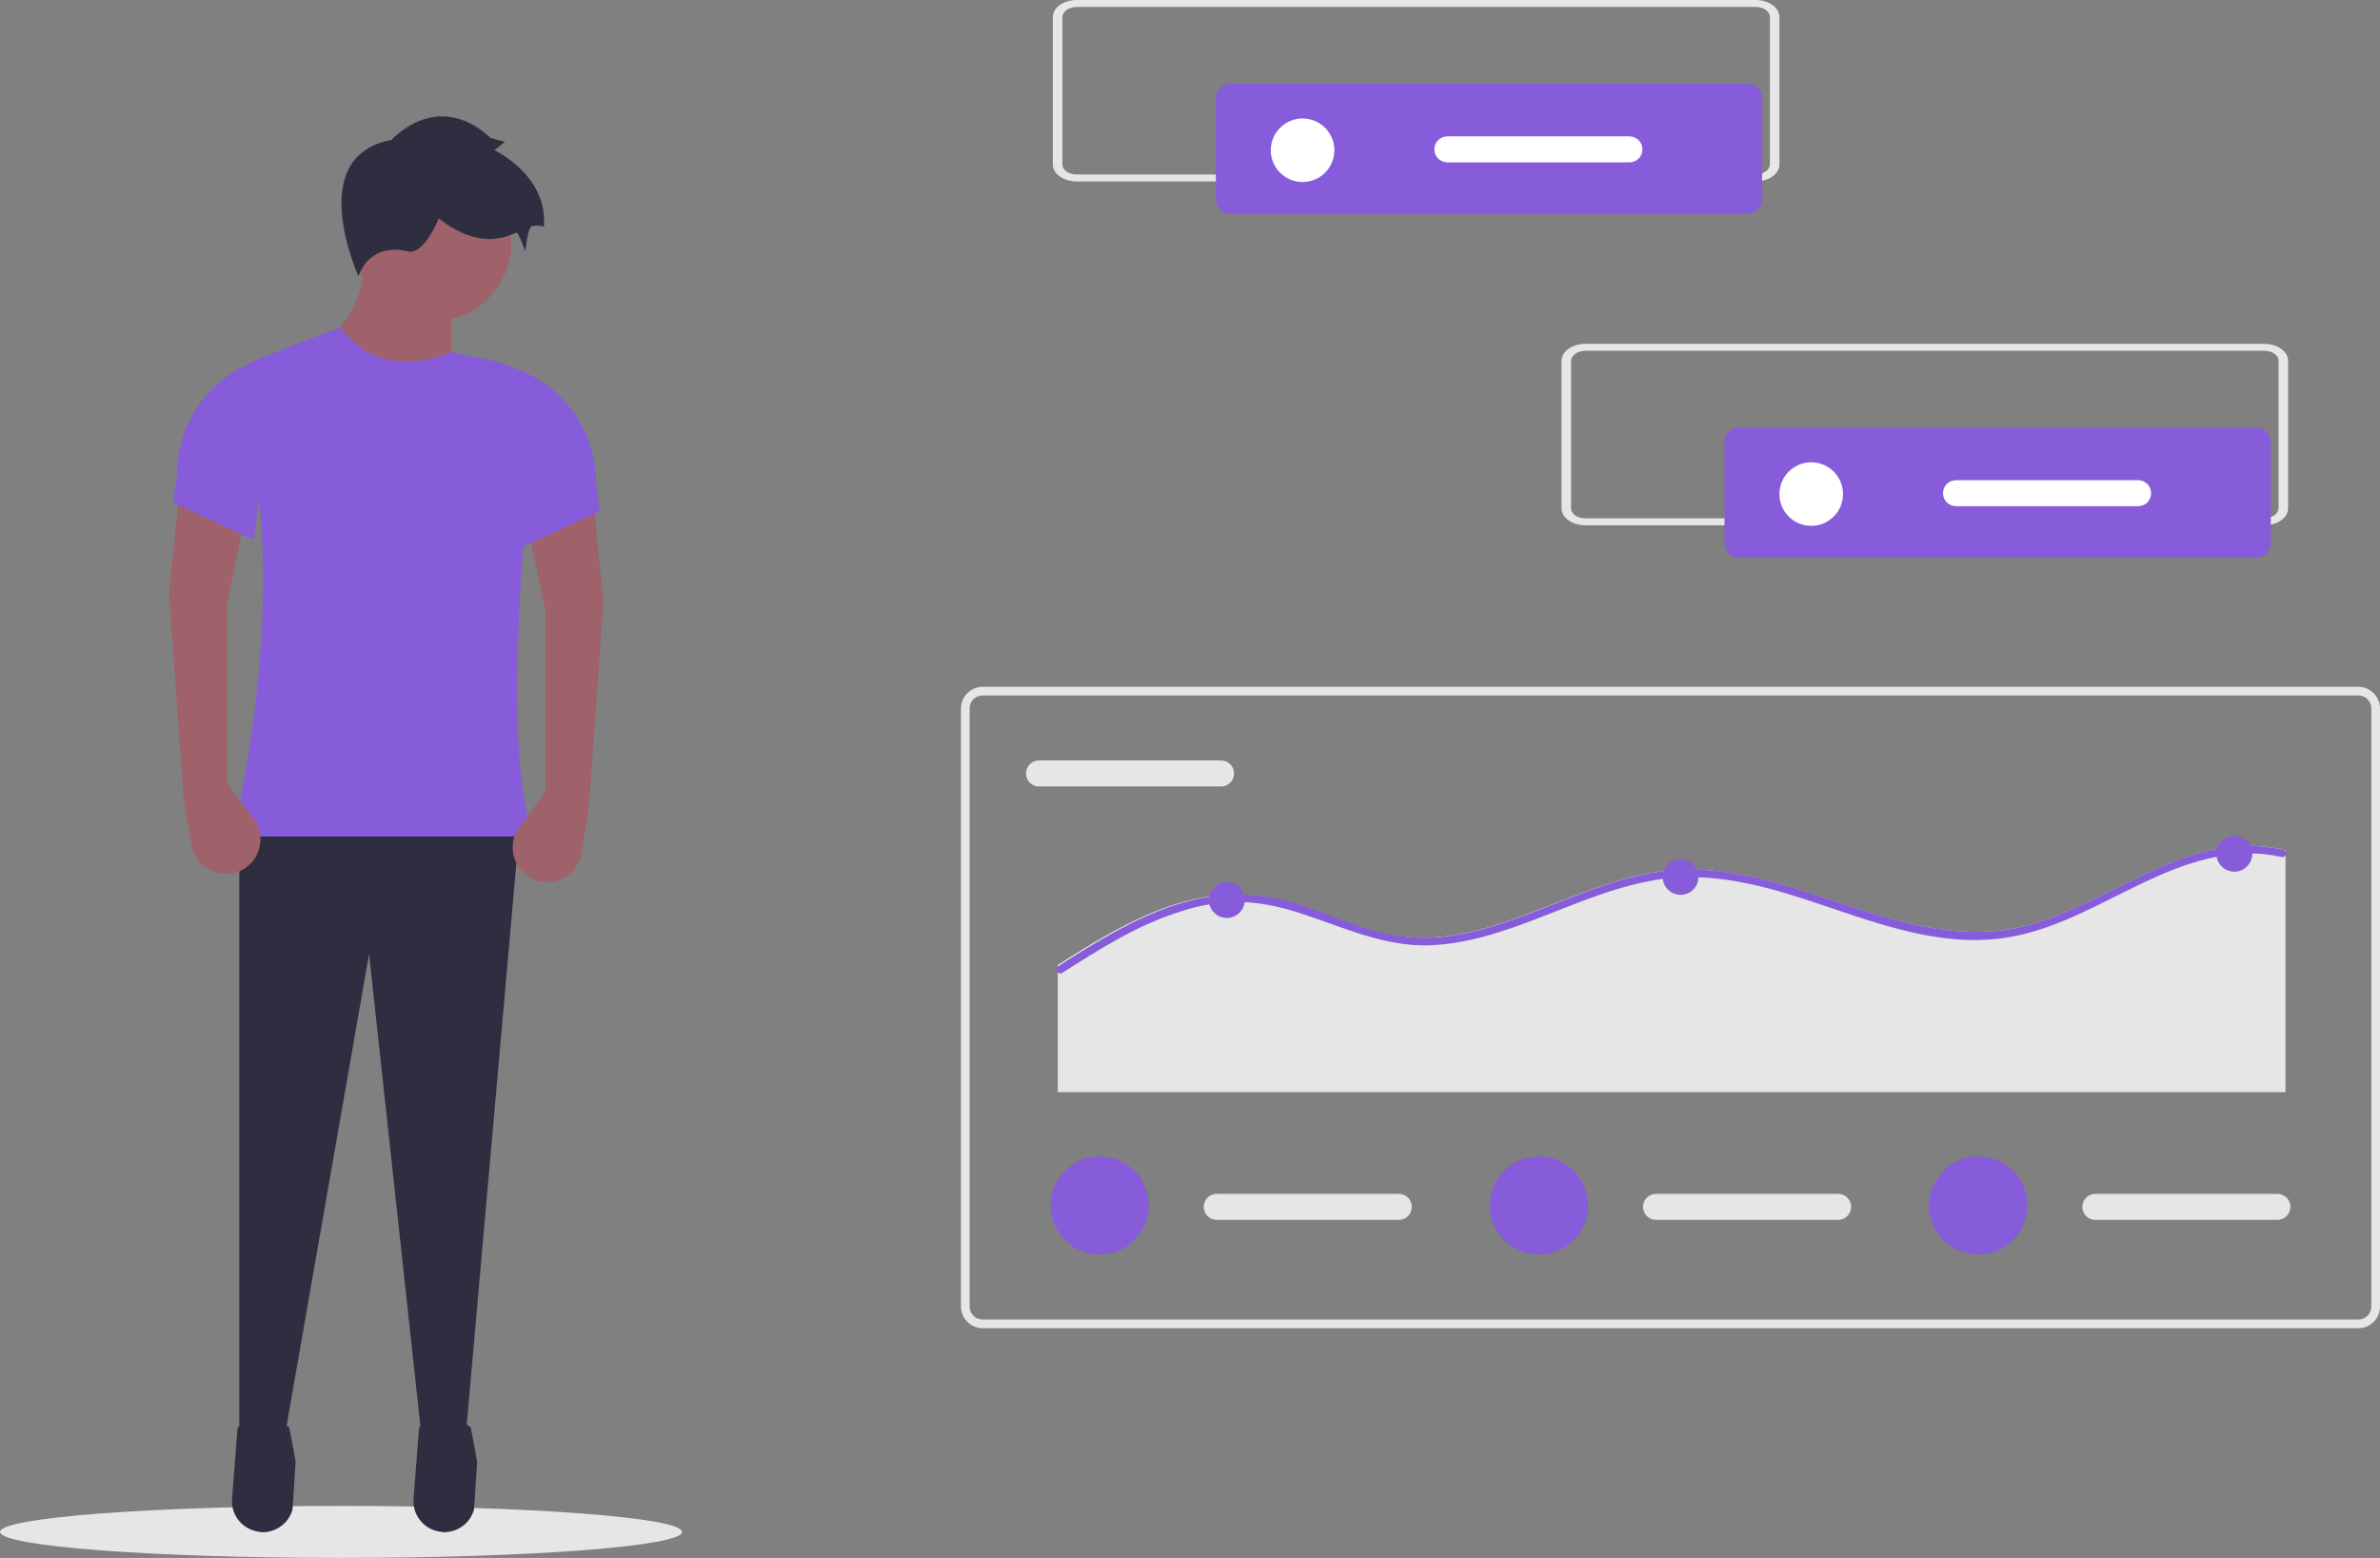 <svg xmlns="http://www.w3.org/2000/svg" xmlns:xlink="http://www.w3.org/1999/xlink" id="Layer_1" x="0px" y="0px" viewBox="0 0 823.5 539.2" style="enable-background:new 0 0 823.5 539.2;" xml:space="preserve"><rect x="0" y="0" width="823.5" height="539.2" fill="#808080" stroke="none"/><style type="text/css">	.st0{fill:#E6E6E6;}	.st1{fill:#9F616A;}	.st2{fill:#2F2E41;}	.st3{fill:#865CDA;}	.st4{fill:#FFFFFF;}</style><ellipse class="st0" cx="118" cy="530.2" rx="118" ry="9"></ellipse><path class="st1" d="M156.2,135.5l-47.1-12.8c12.6-11.9,18-23,16.4-33.5h30.7V135.5z"></path><polygon class="st2" points="161.2,496.4 146,498.5 127.7,330.2 98.4,497.8 82.8,498.5 82.8,286 179.8,286 "></polygon><path class="st2" d="M90.6,530.3L90.6,530.3c4.9,0.1,9.3-3.1,10.6-7.8l1.1-16.6l-2.2-11.8c-5.9-4.9-11.9-4.8-17.9,0l-1.9,24.6 c-0.5,5.9,3.9,11,9.8,11.5C90.3,530.3,90.5,530.3,90.6,530.3z"></path><path class="st2" d="M153.4,530.3L153.4,530.3c4.9,0.1,9.3-3.1,10.6-7.8l1.1-16.6l-2.2-11.8c-5.9-4.9-11.9-4.8-17.9,0l-1.9,24.6 c-0.5,5.9,3.9,11,9.8,11.5C153.1,530.3,153.2,530.3,153.4,530.3z"></path><circle class="st1" cx="149.8" cy="84.1" r="27.1"></circle><path class="st3" d="M184,289.5H80.6C94,227.4,94,177.4,83.3,136.9c-1.4-5.3,1.4-10.9,6.6-12.9l27.8-10.7 c8.4,10.8,20.1,15.5,38.5,8.6l14.6,3c7.3,1.5,12.4,8.2,12,15.7c-1.1,15.8-0.6,31.8-1.6,45.5C178.3,228.7,177.1,262,184,289.5z"></path><path class="st2" d="M135.5,48.4c0,0,15.7-17.8,34.2-0.7l5,1.4l-3.6,2.9c0,0,18.5,8.6,17.1,26.4c0,0-2.9-0.7-4.3,0s-2.1,8.6-2.1,8.6 s-2.1-5.7-2.9-6.4s-10.7,7.8-27.1-5c0,0-5,12.8-10.7,11.4s-13.6-0.7-17.1,8.6C124.1,95.5,104.9,54.1,135.5,48.4z"></path><path class="st1" d="M189,273.8l-9.2,12.3c-4,5.3-2.9,12.9,2.4,16.8c0,0,0.1,0.1,0.1,0.1l0,0c5.4,3.9,12.9,2.7,16.8-2.7 c1.1-1.5,1.8-3.3,2.1-5.1l2.6-16.4l5-70.6l-3.6-35.7l-22.8,8.6l6.4,30.7V273.8z"></path><path class="st3" d="M179.8,189.7l27.8-12.8l-1.4-10.1c0-17.1-10.5-32.5-26.5-38.7l-8.5-3.3L179.8,189.7z"></path><path class="st1" d="M78.5,271l9.2,12.3c4,5.3,2.9,12.9-2.4,16.8c0,0-0.1,0.1-0.1,0.1l0,0c-5.4,3.9-12.9,2.7-16.8-2.7 c-1.1-1.5-1.8-3.3-2.1-5.1L63.5,276l-5-70.6l3.6-35.7l22.8,8.6l-6.4,30.7V271z"></path><path class="st3" d="M87.7,186.8L59.9,174l1.4-10.1c0-17.1,10.5-32.5,26.5-38.7l8.5-3.3L87.7,186.8z"></path><path class="st0" d="M816,459.7H340c-4.1,0-7.5-3.4-7.5-7.5v-207c0-4.1,3.4-7.5,7.5-7.5h476c4.1,0,7.5,3.4,7.5,7.5v207 C823.5,456.4,820.1,459.7,816,459.7z M340,240.7c-2.5,0-4.5,2-4.5,4.5v207c0,2.5,2,4.5,4.5,4.5h476c2.5,0,4.5-2,4.5-4.5v-207 c0-2.5-2-4.5-4.5-4.5H340z"></path><path class="st0" d="M359.5,263.2c-2.5,0-4.5,2-4.5,4.5s2,4.5,4.5,4.5h63c2.5,0,4.5-2,4.5-4.5s-2-4.5-4.5-4.5H359.5z"></path><path class="st0" d="M790.8,294.5V378H366V334c2.9-1.9,5.9-3.8,8.9-5.6c12.8-7.8,26.4-15.1,41.3-17.8c7-1.3,14.2-1.4,21.3-0.3 c7.5,1.2,14.6,3.8,21.7,6.4c7,2.6,14,5.2,21.3,6.7c7.1,1.4,14.4,1.5,21.6,0.4c13.7-2,26.5-7.5,39.3-12.5c12.9-5,26.1-9.7,40-10.3 c13.7-0.6,27.3,2.6,40.3,6.7c26.6,8.2,53.7,20.4,81.9,12c28.6-8.5,54.9-32.9,86.5-25.6C790.3,294.1,790.6,294.3,790.8,294.5z"></path><path class="st3" d="M790.8,296c-0.3,0.5-0.9,0.8-1.5,0.6c-3.8-0.9-7.6-1.3-11.5-1.2c-31.2,0.5-55.1,25.6-85.6,29.4 c-27.5,3.4-53.3-10-79.1-17c-13.4-3.6-27.3-5.6-41.1-3.1c-13.7,2.4-26.6,8-39.5,13c-12.4,4.8-25.4,9.2-38.8,9.5 c-14.8,0.2-28.1-5.9-41.9-10.5c-7.1-2.4-14.5-4.3-22-4.5c-7.4-0.1-14.7,1-21.7,3.4c-14.6,4.6-27.7,12.9-40.5,21.1 c-0.2,0.2-0.5,0.2-0.8,0.2c-0.8-0.1-1.3-0.8-1.2-1.5c0.1-0.4,0.3-0.7,0.6-1l0.6-0.4c2.9-1.9,5.9-3.8,8.9-5.6 c12.7-7.8,26.4-15.1,41.2-17.8c7-1.3,14.2-1.4,21.3-0.3c7.5,1.2,14.6,3.8,21.6,6.4c7,2.6,13.9,5.2,21.2,6.7 c7.1,1.4,14.4,1.5,21.5,0.4c13.6-2,26.4-7.5,39.2-12.5c12.8-5,26.1-9.7,39.9-10.3c13.7-0.6,27.3,2.6,40.3,6.7 c26.5,8.2,53.6,20.4,81.7,12c28.5-8.5,54.8-32.9,86.4-25.6c0.3,0.1,0.6,0.2,0.7,0.5C791.1,295,791.1,295.5,790.8,296z"></path><circle class="st3" cx="424.5" cy="311.5" r="6.2"></circle><circle class="st3" cx="581.5" cy="303.5" r="6.2"></circle><circle class="st3" cx="773.1" cy="295.5" r="6.2"></circle><path class="st0" d="M421,413.2c-2.5,0-4.5,2-4.5,4.5s2,4.5,4.5,4.5h63c2.5,0,4.5-2,4.5-4.5s-2-4.5-4.5-4.5H421z"></path><circle class="st3" cx="380.5" cy="417.2" r="17"></circle><path class="st0" d="M573,413.2c-2.5,0-4.5,2-4.5,4.5s2,4.5,4.5,4.5h63c2.5,0,4.5-2,4.5-4.5s-2-4.5-4.5-4.5H573z"></path><circle class="st3" cx="532.5" cy="417.2" r="17"></circle><path class="st0" d="M725,413.2c-2.5,0-4.5,2-4.5,4.5s2,4.5,4.5,4.5l0,0h63c2.5,0,4.5-2,4.5-4.5s-2-4.5-4.5-4.5H725z"></path><circle class="st3" cx="684.5" cy="417.2" r="17"></circle><path id="e1cfef3e-7788-4f0f-b252-d185c9336b04-168" class="st0" d="M783.4,181.8H548.6c-4.6,0-8.3-2.6-8.3-5.9v-51 c0-3.3,3.7-5.9,8.3-5.9h234.8c4.6,0,8.3,2.6,8.3,5.9v51C791.7,179.2,788,181.8,783.4,181.8z M548.6,121.4c-2.7,0-5,1.6-5,3.5v51 c0,2,2.2,3.5,5,3.5h234.8c2.7,0,5-1.6,5-3.5v-51c0-2-2.2-3.5-5-3.5L548.6,121.4z"></path><path class="st3" d="M601.7,148c-2.8,0-5,2.2-5,5v35c0,2.8,2.2,5,5,5h179c2.8,0,5-2.2,5-5v-35c0-2.8-2.2-5-5-5H601.7z"></path><circle class="st4" cx="626.7" cy="171" r="11"></circle><path class="st4" d="M676.8,166.2c-2.5,0-4.5,2-4.5,4.5s2,4.5,4.5,4.5h63c2.5,0,4.5-2,4.5-4.5s-2-4.5-4.5-4.5H676.8z"></path><path id="b00e8b21-64f0-4b6c-8490-a93637cb24e1-169" class="st0" d="M607.4,62.8H372.6c-4.6,0-8.3-2.6-8.3-5.9v-51 c0-3.3,3.7-5.9,8.3-5.9h234.8c4.6,0,8.3,2.6,8.3,5.9v51C615.7,60.2,612,62.8,607.4,62.8z M372.6,2.4c-2.7,0-5,1.6-5,3.5v51 c0,2,2.2,3.5,5,3.5h234.8c2.7,0,5-1.6,5-3.5v-51c0-2-2.2-3.5-5-3.5L372.6,2.4z"></path><path class="st3" d="M425.7,29c-2.8,0-5,2.2-5,5v35c0,2.8,2.2,5,5,5h179c2.8,0,5-2.2,5-5V34c0-2.8-2.2-5-5-5H425.7z"></path><circle class="st4" cx="450.7" cy="52" r="11"></circle><path class="st4" d="M500.8,47.2c-2.5,0-4.5,2-4.5,4.5s2,4.5,4.5,4.5h63c2.5,0,4.5-2,4.5-4.5s-2-4.5-4.5-4.5H500.8z"></path></svg>